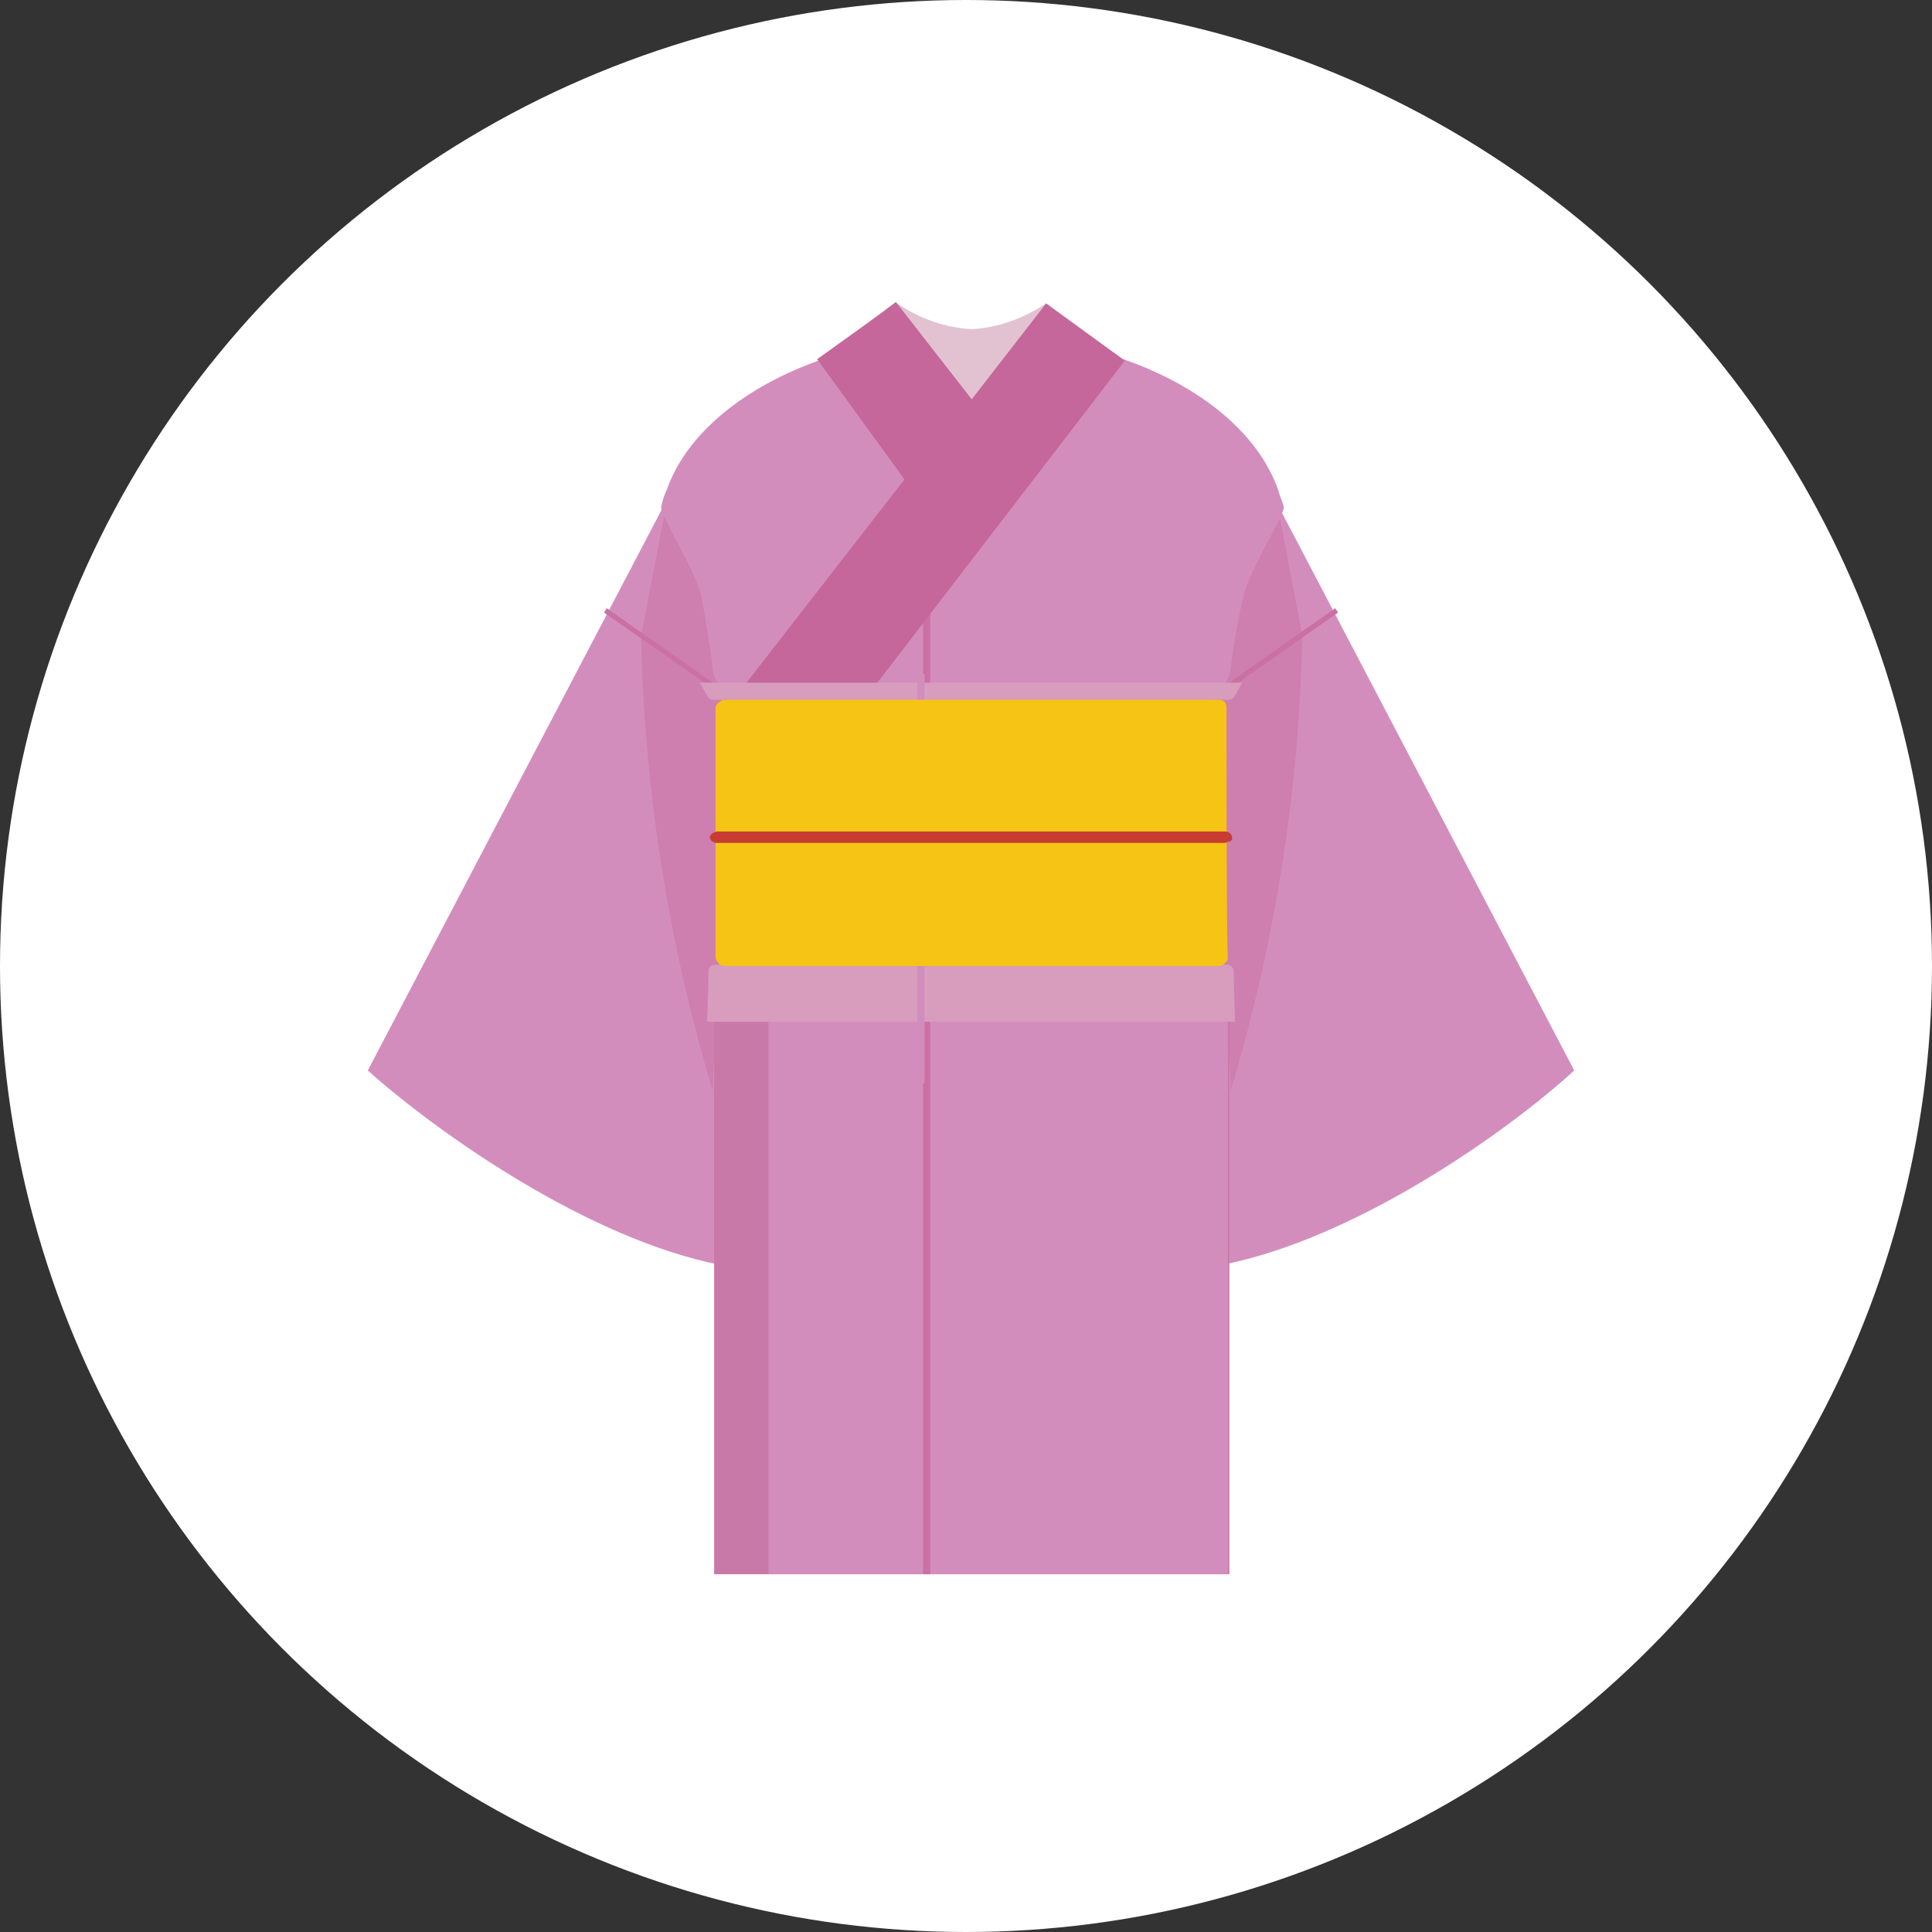 <?xml version="1.0" encoding="utf-8"?>
<!-- Generator: Adobe Illustrator 26.0.3, SVG Export Plug-In . SVG Version: 6.00 Build 0)  -->
<svg version="1.1" id="レイヤー_1" xmlns="http://www.w3.org/2000/svg" xmlns:xlink="http://www.w3.org/1999/xlink" x="0px"
	 y="0px" viewBox="0 0 135 135" style="enable-background:new 0 0 135 135;" xml:space="preserve">
<rect x="0" y="0" width="135" height="135" fill="#333333" stroke="none"/>
<style type="text/css">
	.st0{fill:#FFFFFF;}
	.st1{fill-rule:evenodd;clip-rule:evenodd;fill:#D38DBD;}
	.st2{fill:none;}
	.st3{fill-rule:evenodd;clip-rule:evenodd;fill:#CE7EAF;}
	.st4{fill-rule:evenodd;clip-rule:evenodd;fill:#CB70A3;}
	.st5{fill-rule:evenodd;clip-rule:evenodd;fill:#C979A8;}
	.st6{fill-rule:evenodd;clip-rule:evenodd;fill:#E2C2D1;}
	.st7{fill-rule:evenodd;clip-rule:evenodd;fill:#C5679A;}
	.st8{fill-rule:evenodd;clip-rule:evenodd;fill:#D89CBC;}
	.st9{fill-rule:evenodd;clip-rule:evenodd;fill:#F5C415;}
	.st10{fill-rule:evenodd;clip-rule:evenodd;fill:#C83C33;}
</style>
<g>
	<circle class="st0" cx="67.5" cy="67.5" r="67.5"/>
	<g>
		<path class="st1" d="M25.7,74.8l20.7-39.5l4,2v51.1C41.1,86.6,30.5,79.1,25.7,74.8L25.7,74.8z M110,74.8L89.3,35.3l-4,2v51.1
			C94.7,86.6,105.3,79.1,110,74.8L110,74.8z"/>
		<path class="st2" d="M25.7,74.8l20.7-39.5l4,2v51.1C41.1,86.6,30.5,79.1,25.7,74.8L25.7,74.8z M110,74.8L89.3,35.3l-4,2v51.1
			C94.7,86.6,105.3,79.1,110,74.8L110,74.8z"/>
		<g>
			<path class="st3" d="M86,76.2c3.1-10.3,4.8-21.1,5-31.8L89.4,36C81.4,45.6,85.7,64.8,86,76.2L86,76.2z M49.8,76.2
				c-3.1-10.3-4.8-21.1-5-31.8l1.6-8.3C54.4,45.6,50.1,64.8,49.8,76.2L49.8,76.2z"/>
			<path class="st4" d="M93.5,42.8l-0.2-0.3l-8.4,5.9l0.2,0.3L93.5,42.8z M42.2,42.8l0.2-0.3l8.4,5.9l-0.2,0.3
				C50.7,48.7,42.2,42.8,42.2,42.8z"/>
		</g>
		<polygon class="st5" points="85.9,68.3 49.9,68.3 49.9,110 85.9,110 85.9,68.3 		"/>
		<path class="st1" d="M53.7,110V48.7h-1.7c-1.1,0-2.1-0.8-2.2-2c-0.2-1.7-0.5-3.4-0.8-5.1c-0.6-2.2-2.9-5.6-2.8-6.2
			c0.1-0.4,0.2-0.8,0.4-1.2c2.2-6.2,11-10.8,21.4-10.8S87.1,28,89.3,34.2c0.1,0.4,0.3,0.8,0.4,1.2c0.1,0.6-2.2,4-2.8,6.2
			c-0.4,1.7-0.7,3.4-0.9,5.1c-0.1,1.1-1.1,2-2.2,2c-0.8,0-0.9,19.6-0.2,19.6c1.2,0,2.2,1,2.2,2.2V110H53.7z"/>
		<path class="st2" d="M53.7,110V48.7h-1.7c-1.1,0-2.1-0.8-2.2-2c-0.2-1.7-0.5-3.4-0.8-5.1c-0.6-2.2-2.9-5.6-2.8-6.2
			c0.1-0.4,0.2-0.8,0.4-1.2c2.2-6.2,11-10.8,21.4-10.8S87.1,28,89.3,34.2c0.1,0.4,0.3,0.8,0.4,1.2c0.1,0.6-2.2,4-2.8,6.2
			c-0.4,1.7-0.7,3.4-0.9,5.1c-0.1,1.1-1.1,2-2.2,2c-0.8,0-0.9,19.6-0.2,19.6c1.2,0,2.2,1,2.2,2.2V110H53.7z"/>
		<g>
			<polygon class="st4" points="65,42.3 64.5,42.3 64.5,110 65,110 65,42.3 			"/>
		</g>
		<path class="st6" d="M67.9,28.5c-2.3-1.7-5.2-7.3-5.2-7.3c1.6,1.1,3.4,1.7,5.2,1.8c1.9-0.1,3.7-0.8,5.2-1.8
			C73.1,21.2,70.5,26.7,67.9,28.5z"/>
		<path class="st7" d="M67.9,27.9l5.2-6.7l5.5,4L56.7,53.7L51,49.2l12.2-15.7l-6.1-8.4c1.8-1.3,3.8-2.7,5.5-4L67.9,27.9L67.9,27.9z"
			/>
		<path class="st8" d="M50.9,48.9h-1c-0.2,0-0.4-0.1-0.5-0.3l-0.5-0.9h37.9l-0.5,0.9c-0.1,0.2-0.3,0.3-0.4,0.3h-1v18.5h0.8
			c0.3,0,0.5,0.2,0.5,0.5l0.1,3.5H49.4c0,0,0.1-1.9,0.1-3.5c0-0.3,0.2-0.5,0.5-0.5h0.8V48.9z"/>
		<path class="st2" d="M50.9,48.9h-1c-0.2,0-0.4-0.1-0.5-0.3l-0.5-0.9h37.9l-0.5,0.9c-0.1,0.2-0.3,0.3-0.4,0.3h-1v18.5h0.8
			c0.3,0,0.5,0.2,0.5,0.5l0.1,3.5H49.4c0,0,0.1-1.9,0.1-3.5c0-0.3,0.2-0.5,0.5-0.5h0.8V48.9z"/>
		<g>
			<polygon class="st1" points="64.6,47.1 64.1,47.1 64.1,75.7 64.6,75.7 64.6,47.1 			"/>
		</g>
		<path class="st9" d="M85.7,49.4c0-0.3-0.2-0.5-0.5-0.5c0,0,0,0,0,0H50.6c-0.1,0-0.3,0.1-0.4,0.2c-0.1,0.1-0.2,0.2-0.2,0.4v17.4
			c0,0.1,0.1,0.3,0.2,0.4c0.1,0.1,0.2,0.2,0.4,0.2h34.6c0.1,0,0.3-0.1,0.4-0.2c0.1-0.1,0.2-0.2,0.2-0.4
			C85.7,66.8,85.7,49.4,85.7,49.4z"/>
		<path class="st10" d="M86.1,58.6c0-0.3-0.2-0.5-0.5-0.5l0,0H50.1c-0.1,0-0.2,0.1-0.3,0.1c-0.1,0.1-0.2,0.2-0.2,0.3l0,0
			c0,0.1,0.1,0.3,0.2,0.3c0.1,0.1,0.2,0.1,0.3,0.1h35.5c0.1,0,0.2-0.1,0.3-0.1C86,58.8,86.1,58.7,86.1,58.6z"/>
	</g>
</g>
</svg>
